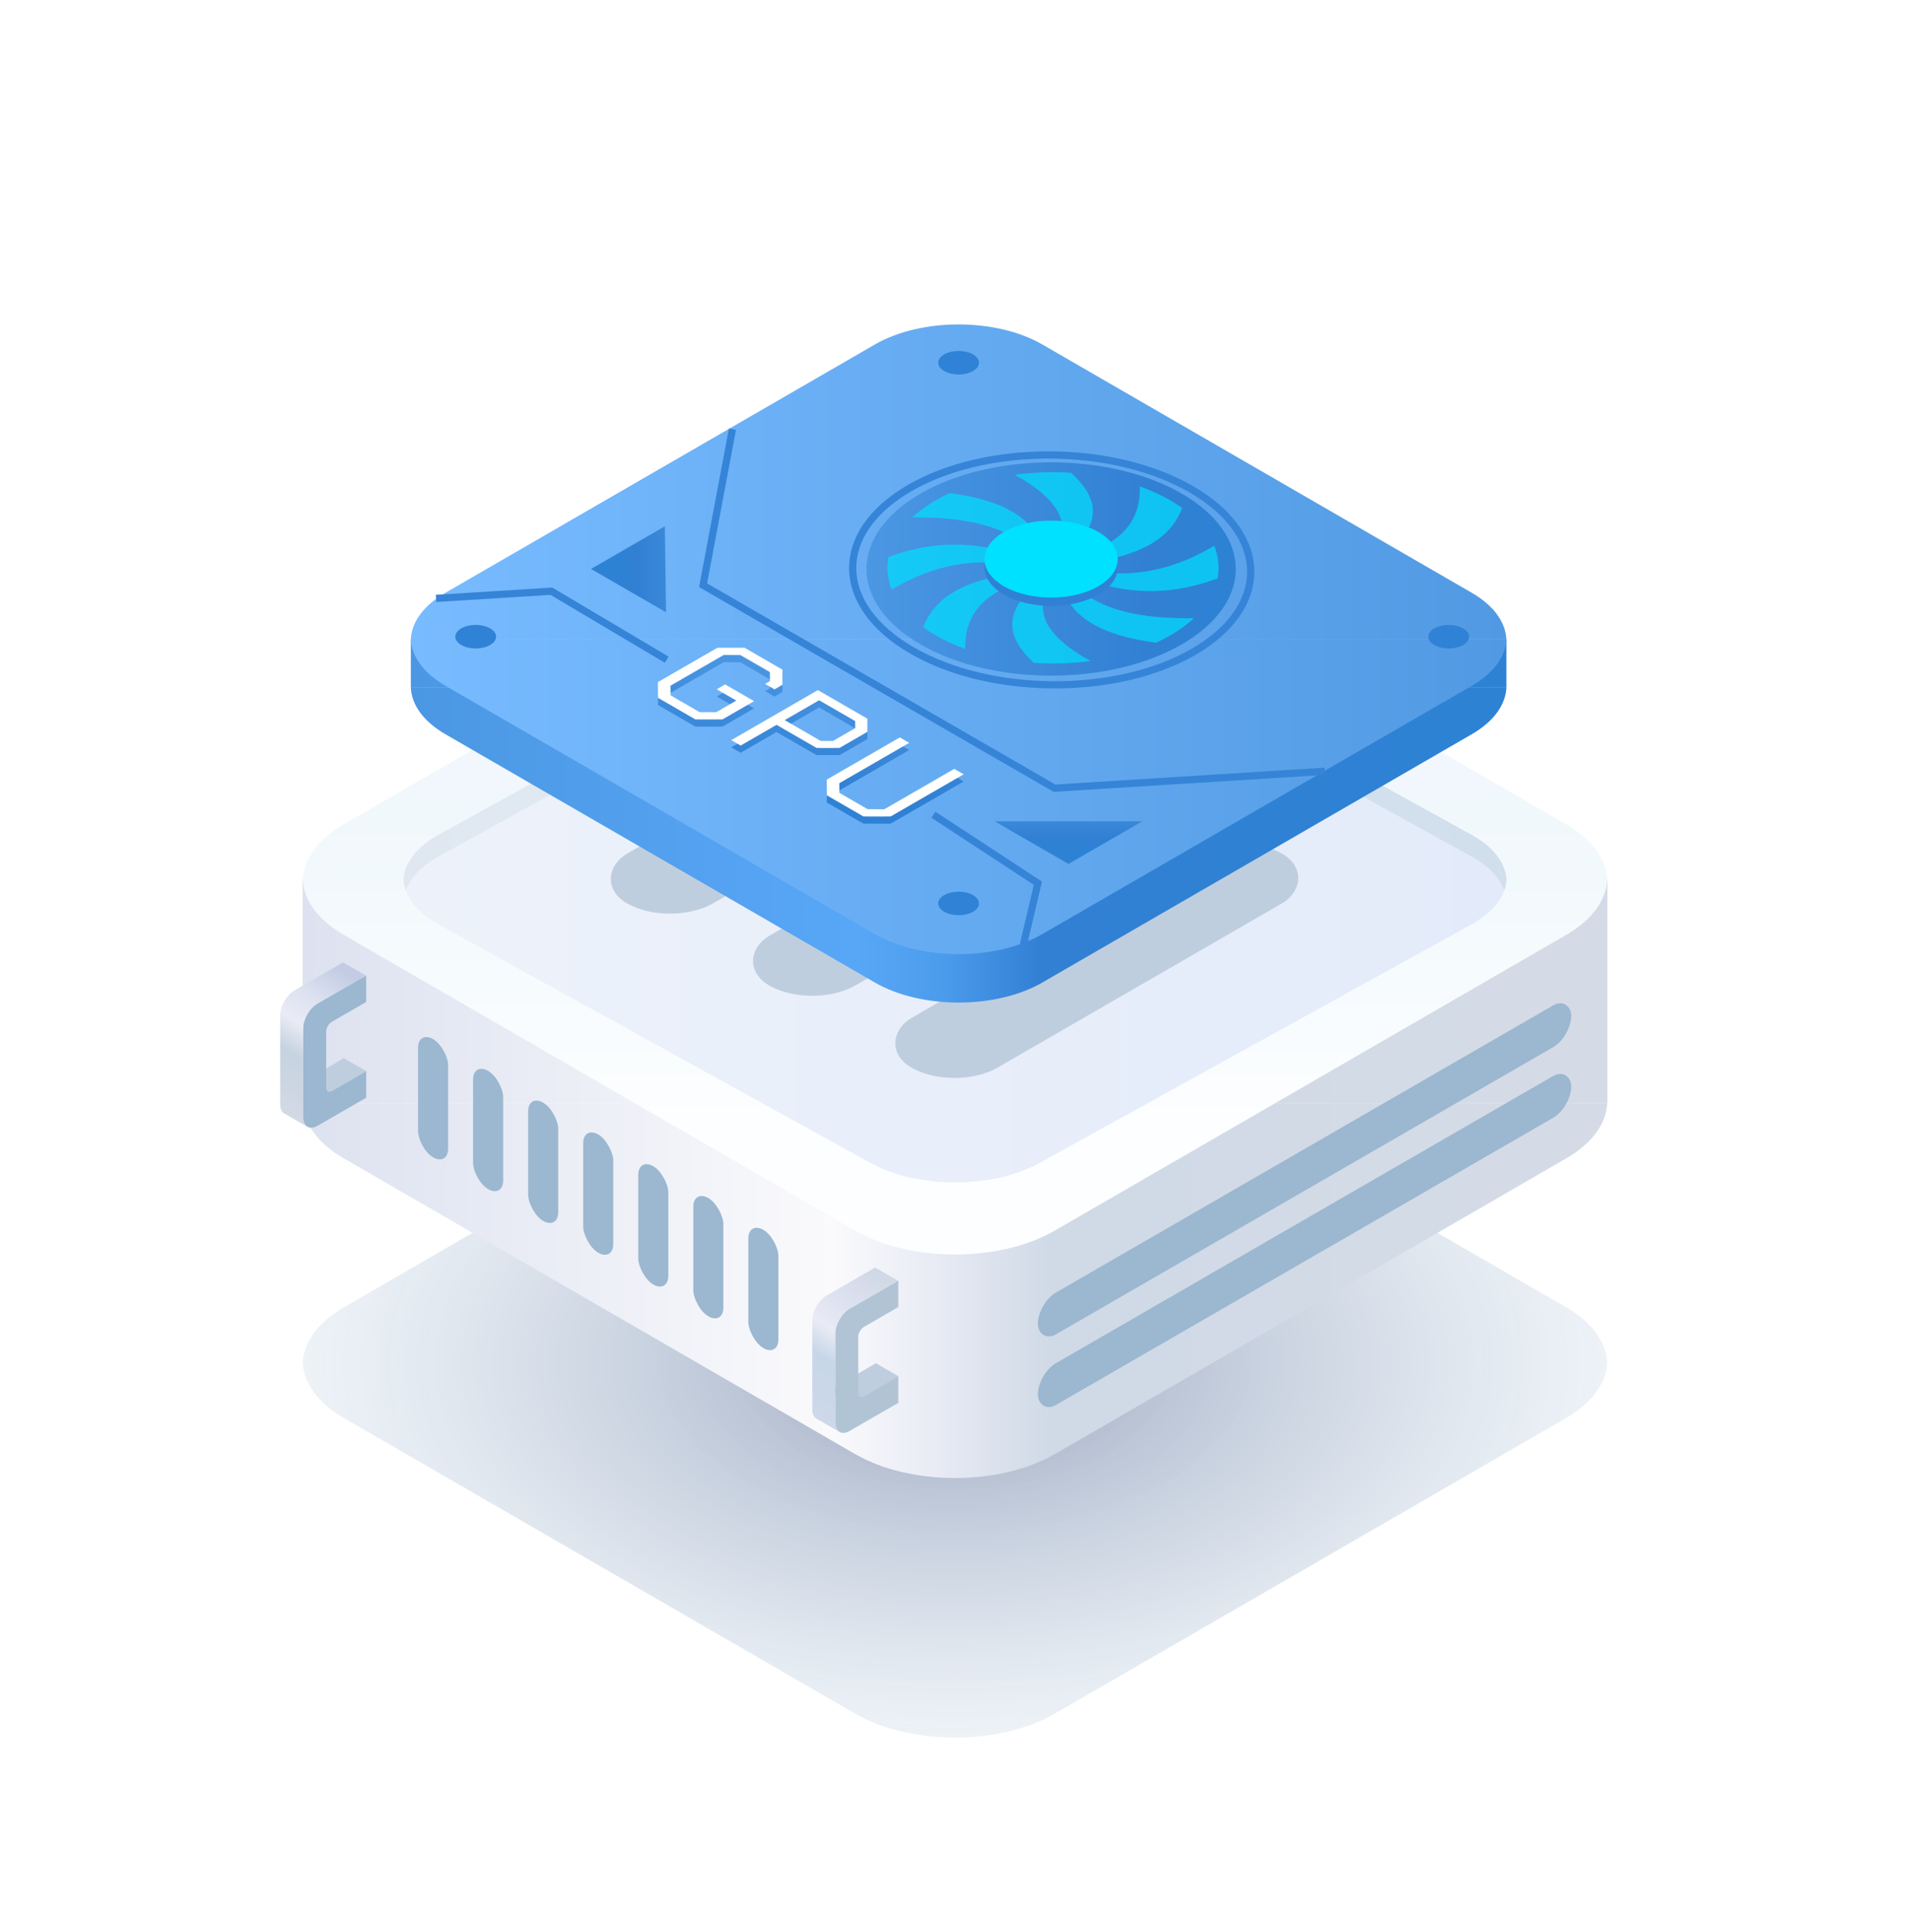 <svg width="265" height="268" viewBox="0 0 265 268" fill="none" xmlns="http://www.w3.org/2000/svg">
    <g opacity="0.4" filter="url(#filter0_f_3112_17148)">
    <path d="M223 189H42C42.133 186.21 44.042 183.443 47.725 181.314L118.659 140.314C126.303 135.895 138.697 135.895 146.341 140.314L217.274 181.314C220.958 183.443 222.867 186.21 223 189Z" fill="url(#paint0_radial_3112_17148)"/>
    <path d="M217.274 196.686C220.958 194.557 222.867 191.79 223 189H42C42.133 191.79 44.042 194.557 47.725 196.686L118.659 237.686C126.303 242.105 138.697 242.105 146.341 237.686L217.274 196.686Z" fill="url(#paint1_radial_3112_17148)"/>
    </g>
    <path d="M42 122H223C222.867 119.21 220.958 116.443 217.274 114.314L146.341 73.314C138.697 68.895 126.303 68.895 118.659 73.314L47.726 114.314C44.042 116.443 42.133 119.21 42 122Z" fill="url(#paint2_linear_3112_17148)"/>
    <path d="M42 153H223C222.867 155.79 220.958 158.557 217.274 160.686L146.341 201.686C138.697 206.105 126.303 206.105 118.659 201.686L47.725 160.686C44.042 158.557 42.133 155.79 42 153Z" fill="url(#paint3_linear_3112_17148)"/>
    <rect width="181" height="31" transform="translate(42 122)" fill="url(#paint4_linear_3112_17148)"/>
    <rect x="42" y="122" width="181" height="31" fill="url(#paint5_linear_3112_17148)"/>
    <path d="M42 122H223C222.867 124.79 220.958 127.557 217.274 129.686L146.341 170.686C138.697 175.105 126.303 175.105 118.659 170.686L47.725 129.686C44.042 127.557 42.133 124.79 42 122Z" fill="url(#paint6_linear_3112_17148)"/>
    <path fill-rule="evenodd" clip-rule="evenodd" d="M47.703 146.761L41.166 150.535L44.339 152.367L50.876 148.593L47.703 146.761Z" fill="#BFCEDE"/>
    <path d="M38.875 140.806C38.875 139.541 39.763 138.004 40.858 137.371L47.6 133.479V133.48L50.773 135.311L44.263 139.07C44.252 139.081 44.241 139.094 44.229 139.108L44.063 139.203C42.968 139.836 42.08 141.374 42.08 142.638C42.08 146.719 42.081 150.88 42.081 155.003C42.081 155.56 42.253 155.97 42.539 156.202V156.224L39.575 154.513L39.578 154.515C39.148 154.343 38.875 153.873 38.875 153.171V140.806Z" fill="url(#paint7_linear_3112_17148)"/>
    <path d="M44.063 139.201C42.968 139.834 42.08 141.371 42.08 142.636L42.08 155.001C42.08 156.266 42.968 156.778 44.063 156.146L50.806 152.253V148.59L46.046 151.337C45.608 151.59 45.253 151.385 45.253 150.879L45.253 143.094C45.253 142.588 45.608 141.973 46.046 141.72L50.806 138.972V135.309L44.063 139.201Z" fill="#9CB7D0"/>
    <rect width="85.448" height="5.795" rx="2.897" transform="matrix(0.866 -0.5 2.20305e-08 1 144 180.723)" fill="#9CB7D0"/>
    <rect width="85.448" height="5.795" rx="2.897" transform="matrix(0.866 -0.5 2.20305e-08 1 144 190.518)" fill="#9CB7D0"/>
    <rect width="4.819" height="16.403" rx="2.41" transform="matrix(0.866 0.5 -2.20305e-08 1 58 142.916)" fill="#9CB7D0"/>
    <rect width="4.819" height="16.403" rx="2.41" transform="matrix(0.866 0.5 -2.20305e-08 1 65.638 147.326)" fill="#9CB7D0"/>
    <rect width="4.819" height="16.403" rx="2.41" transform="matrix(0.866 0.5 -2.20305e-08 1 73.275 151.734)" fill="#9CB7D0"/>
    <rect width="4.819" height="16.403" rx="2.41" transform="matrix(0.866 0.5 -2.20305e-08 1 80.913 156.145)" fill="#9CB7D0"/>
    <rect width="4.819" height="16.403" rx="2.41" transform="matrix(0.866 0.5 -2.20305e-08 1 88.551 160.555)" fill="#9CB7D0"/>
    <rect width="4.819" height="16.403" rx="2.41" transform="matrix(0.866 0.5 -2.20305e-08 1 96.189 164.965)" fill="#9CB7D0"/>
    <rect width="4.819" height="16.403" rx="2.41" transform="matrix(0.866 0.5 -2.20305e-08 1 103.826 169.373)" fill="#9CB7D0"/>
    <path d="M60.84 115.792C57.726 117.512 56.112 119.747 56 122C56.112 124.253 57.726 126.488 60.84 128.208L120.8 161.324C127.262 164.892 137.738 164.892 144.2 161.324L204.16 128.208C207.274 126.488 208.888 124.253 209 122C208.888 119.747 207.274 117.512 204.16 115.792L144.2 82.677C137.738 79.108 127.262 79.108 120.8 82.677L60.84 115.792Z" fill="url(#paint8_linear_3112_17148)"/>
    <path fill-rule="evenodd" clip-rule="evenodd" d="M209 122C208.888 119.747 207.274 117.512 204.16 115.792L144.2 82.677C137.738 79.108 127.262 79.108 120.8 82.677L60.84 115.792C57.726 117.512 56.112 119.747 56 122C56.025 122.503 56.125 123.005 56.299 123.5C56.907 121.775 58.421 120.128 60.84 118.792L120.8 85.677C127.262 82.108 137.738 82.108 144.2 85.677L204.16 118.792C206.579 120.128 208.093 121.775 208.701 123.5C208.875 123.005 208.975 122.503 209 122Z" fill="url(#paint9_linear_3112_17148)"/>
    <rect width="13.787" height="59.362" rx="6.893" transform="matrix(0.866 0.5 -0.866 0.5 132.434 92.168)" fill="#BFCEDE"/>
    <rect width="13.787" height="59.362" rx="6.893" transform="matrix(0.866 0.5 -0.866 0.5 152.167 103.561)" fill="#BFCEDE"/>
    <rect width="13.787" height="59.362" rx="6.893" transform="matrix(0.866 0.5 -0.866 0.5 171.901 114.955)" fill="#BFCEDE"/>
    <path fill-rule="evenodd" clip-rule="evenodd" d="M121.527 189.081L114.99 192.855L118.163 194.687L124.7 190.913L121.527 189.081Z" fill="#BFCEDE"/>
    <path d="M112.699 183.128C112.699 181.863 113.587 180.326 114.682 179.694L121.425 175.801V175.802L124.597 177.633L118.087 181.392C118.076 181.404 118.065 181.416 118.054 181.43L117.888 181.526C116.792 182.158 115.905 183.696 115.905 184.96C115.905 189.042 115.905 193.202 115.905 197.325C115.905 197.882 116.077 198.293 116.363 198.525V198.546L113.399 196.836L113.403 196.837C112.972 196.665 112.699 196.195 112.699 195.493V183.128Z" fill="url(#paint10_linear_3112_17148)"/>
    <path d="M117.887 181.526C116.792 182.158 115.904 183.696 115.904 184.96L115.904 197.325C115.904 198.59 116.792 199.103 117.887 198.47L124.63 194.578V190.914L119.87 193.662C119.432 193.915 119.077 193.71 119.077 193.204L119.077 185.418C119.077 184.912 119.432 184.297 119.87 184.044L124.63 181.297V177.633L117.887 181.526Z" fill="#B1C4D5"/>
    <path d="M57 88.668H209C208.888 86.326 207.285 84.002 204.192 82.214L144.623 47.783C138.204 44.072 127.796 44.072 121.377 47.783L61.808 82.214C58.715 84.002 57.112 86.326 57 88.668Z" fill="url(#paint11_linear_3112_17148)"/>
    <path d="M57 95.387H209C208.888 97.73 207.286 100.053 204.192 101.842L144.623 136.272C138.204 139.983 127.796 139.983 121.377 136.272L61.808 101.842C58.715 100.053 57.112 97.73 57 95.387Z" fill="url(#paint12_linear_3112_17148)"/>
    <rect x="57" y="88.668" width="152" height="6.718" fill="url(#paint13_linear_3112_17148)"/>
    <path d="M57 88.668H209C208.888 91.011 207.286 93.335 204.192 95.123L144.623 129.554C138.204 133.264 127.796 133.264 121.377 129.554L61.808 95.123C58.715 93.335 57.112 91.011 57 88.668Z" fill="url(#paint14_linear_3112_17148)"/>
    <circle cx="2.309" cy="2.309" r="2.309" transform="matrix(0.866 -0.5 0.866 0.5 197 88.309)" fill="#2F82D5"/>
    <circle cx="2.309" cy="2.309" r="2.309" transform="matrix(0.866 -0.5 0.866 0.5 129 50.309)" fill="#2F82D5"/>
    <circle cx="2.309" cy="2.309" r="2.309" transform="matrix(0.866 -0.5 0.866 0.5 129 125.309)" fill="#2F82D5"/>
    <circle cx="2.309" cy="2.309" r="2.309" transform="matrix(0.866 -0.5 0.866 0.5 62 88.309)" fill="#2F82D5"/>
    <circle cx="20.92" cy="20.92" r="20.92" transform="matrix(0.866 -0.5 0.866 0.5 109.602 78.92)" fill="url(#paint15_linear_3112_17148)"/>
    <path d="M165.284 67.862C176.16 74.142 176.288 84.236 165.598 90.408C154.907 96.58 137.424 96.506 126.548 90.227C115.671 83.947 115.544 73.853 126.234 67.681C136.924 61.509 154.407 61.583 165.284 67.862Z" stroke="#3584D7"/>
    <path opacity="0.7" fill-rule="evenodd" clip-rule="evenodd" d="M144.171 74.694C143.331 74.826 142.524 75.047 141.794 75.355C138.625 72.855 133.72 71.701 126.56 71.771C127.474 70.921 128.571 70.117 129.849 69.379C130.465 69.024 131.107 68.692 131.772 68.386C135.752 68.95 141.739 70.14 144.171 74.694ZM147.215 74.595C148.084 74.673 148.934 74.841 149.719 75.1C153.562 70.879 150.749 67.591 148.624 65.574C146.013 65.408 143.362 65.5 140.795 65.85C145.951 68.721 148.02 71.538 147.215 74.595ZM158.138 67.458C158.275 71.58 156.306 74.437 152.001 76.281C152.539 76.708 152.922 77.18 153.149 77.671C155.753 77.2 157.924 76.47 159.619 75.492C162.362 73.908 163.407 71.95 164.029 70.463C163.508 70.089 162.946 69.727 162.344 69.379C161.048 68.63 159.634 67.99 158.138 67.458ZM168.457 75.697C163.511 78.668 158.56 79.885 153.299 79.443C153.157 79.947 152.855 80.44 152.393 80.893C159.736 83.116 165.446 81.464 168.932 80.237C169.224 78.722 169.066 77.185 168.457 75.697ZM165.633 85.749C158.438 85.833 153.505 84.69 150.318 82.198C149.577 82.502 148.759 82.717 147.91 82.842C150.366 87.418 156.416 88.589 160.392 89.147C161.067 88.837 161.719 88.501 162.344 88.14C163.623 87.402 164.719 86.599 165.633 85.749ZM151.3 91.683C146.121 88.803 144.046 85.98 144.862 82.913C143.999 82.828 143.157 82.653 142.383 82.388C138.502 86.618 141.307 89.913 143.435 91.937C146.056 92.113 148.72 92.028 151.3 91.683ZM133.93 90.017C133.811 85.894 135.805 83.042 140.151 81.205C139.627 80.782 139.256 80.315 139.036 79.83C136.382 80.299 134.172 81.037 132.453 82.029C129.752 83.588 128.698 85.51 128.07 86.988C128.618 87.387 129.211 87.772 129.849 88.14C131.11 88.868 132.48 89.493 133.93 90.017ZM123.713 81.765C128.666 78.816 133.622 77.622 138.891 78.088C139.029 77.591 139.322 77.105 139.77 76.656C132.474 74.419 126.78 76.013 123.269 77.24C122.97 78.749 123.118 80.281 123.713 81.765Z" fill="#00E0FF"/>
    <circle cx="7.55" cy="7.55" r="7.55" transform="matrix(0.866 -0.5 0.866 0.5 132.76 78.707)" fill="#3081D5"/>
    <circle cx="7.55" cy="7.55" r="7.55" transform="matrix(0.866 -0.5 0.866 0.5 132.76 77.549)" fill="#00E0FF"/>
    <path d="M101.62 59.523L97.551 81.174L146.306 109.323L183.807 106.974" stroke="#3584D7"/>
    <path d="M60.502 82.998L76.5 82L92.5 91.5M142 131L144 122.5L129.5 113" stroke="#3584D7"/>
    <path d="M158.488 113.914L148.244 119.829L138 113.914L158.488 113.914Z" fill="url(#paint16_linear_3112_17148)"/>
    <path d="M92.244 72.999L82 78.913L92.407 84.922L92.244 72.999Z" fill="url(#paint17_linear_3112_17148)"/>
    <path d="M91.287 95.603L99.528 90.845L103.305 90.845L108.559 93.879L108.559 95.98L107.46 96.615L106.155 95.861L106.825 95.475L106.808 94.216L102.721 91.856L100.403 91.847L93.021 96.109L93.038 97.447L97.055 99.767L99.373 99.777L102.155 98.171L99.442 96.605L100.609 95.931L104.627 98.25L100.249 100.778L96.472 100.778L91.287 97.784L91.287 95.603ZM113.475 96.717L120.343 100.682L120.343 102.506L116.48 104.736L113.286 104.736L107.741 101.535L102.761 104.409L101.457 103.656L113.475 96.717ZM113.87 103.765L115.57 103.775L118.66 101.991L118.643 101.009L113.647 98.125L108.874 100.88L113.87 103.765ZM114.712 109.128L124.842 103.28L126.147 104.033L116.447 109.634L116.464 110.972L120.378 113.232L122.696 113.242L132.397 107.642L133.702 108.395L123.572 114.243L119.795 114.243L114.712 111.309L114.712 109.128Z" fill="url(#paint18_linear_3112_17148)"/>
    <path d="M91.287 94.603L99.528 89.845L103.305 89.845L108.559 92.879L108.559 94.98L107.46 95.615L106.155 94.861L106.825 94.475L106.808 93.216L102.721 90.856L100.403 90.847L93.021 95.109L93.038 96.447L97.055 98.767L99.373 98.777L102.155 97.171L99.442 95.605L100.609 94.931L104.627 97.25L100.249 99.778L96.472 99.778L91.287 96.784L91.287 94.603ZM113.475 95.717L120.343 99.682L120.343 101.506L116.48 103.736L113.286 103.736L107.741 100.535L102.761 103.409L101.457 102.656L113.475 95.717ZM113.87 102.765L115.57 102.775L118.66 100.991L118.643 100.009L113.647 97.125L108.874 99.88L113.87 102.765ZM114.712 108.128L124.842 102.28L126.147 103.033L116.447 108.634L116.464 109.972L120.378 112.232L122.696 112.242L132.397 106.642L133.702 107.395L123.572 113.243L119.795 113.243L114.712 110.309L114.712 108.128Z" fill="white"/>
    <defs>
    <filter id="filter0_f_3112_17148" x="15" y="110" width="235" height="158" filterUnits="userSpaceOnUse" color-interpolation-filters="sRGB">
    <feFlood flood-opacity="0" result="BackgroundImageFix"/>
    <feBlend mode="normal" in="SourceGraphic" in2="BackgroundImageFix" result="shape"/>
    <feGaussianBlur stdDeviation="13.5" result="effect1_foregroundBlur_3112_17148"/>
    </filter>
    <radialGradient id="paint0_radial_3112_17148" cx="0" cy="0" r="1" gradientUnits="userSpaceOnUse" gradientTransform="translate(132.5 189) rotate(90) scale(52 90.5)">
    <stop stop-color="#001A5B"/>
    <stop offset="1" stop-color="#739BBF" stop-opacity="0.32"/>
    </radialGradient>
    <radialGradient id="paint1_radial_3112_17148" cx="0" cy="0" r="1" gradientUnits="userSpaceOnUse" gradientTransform="translate(132.5 189) rotate(90) scale(52 90.5)">
    <stop stop-color="#001A5B"/>
    <stop offset="1" stop-color="#739BBF" stop-opacity="0.32"/>
    </radialGradient>
    <linearGradient id="paint2_linear_3112_17148" x1="132" y1="70" x2="132" y2="122" gradientUnits="userSpaceOnUse">
    <stop stop-color="#EBF0FA"/>
    <stop offset="0.531" stop-color="#F0F6FC"/>
    <stop offset="1" stop-color="#F2F9FC"/>
    </linearGradient>
    <linearGradient id="paint3_linear_3112_17148" x1="223" y1="168.318" x2="42" y2="168.318" gradientUnits="userSpaceOnUse">
    <stop stop-color="#D5DBE6"/>
    <stop offset="0.426" stop-color="#CFDAE6"/>
    <stop offset="0.516" stop-color="#E9EBF5"/>
    <stop offset="0.593" stop-color="#FAFAFC"/>
    <stop offset="1" stop-color="#DDE2F0"/>
    </linearGradient>
    <linearGradient id="paint4_linear_3112_17148" x1="181" y1="9.132" x2="-6.26176e-07" y2="9.132" gradientUnits="userSpaceOnUse">
    <stop stop-color="#DAE0EB"/>
    <stop offset="0.426" stop-color="#CFDAE6"/>
    <stop offset="0.516" stop-color="#E9EBF5"/>
    <stop offset="0.593" stop-color="#FAFAFC"/>
    <stop offset="1" stop-color="#E4E9F5"/>
    </linearGradient>
    <linearGradient id="paint5_linear_3112_17148" x1="223" y1="131.132" x2="42" y2="131.132" gradientUnits="userSpaceOnUse">
    <stop stop-color="#D5DBE6"/>
    <stop offset="0.426" stop-color="#CFDAE6"/>
    <stop offset="0.516" stop-color="#E9EBF5"/>
    <stop offset="0.593" stop-color="#FAFAFC"/>
    <stop offset="1" stop-color="#DDE2F0"/>
    </linearGradient>
    <linearGradient id="paint6_linear_3112_17148" x1="132" y1="122" x2="132" y2="174" gradientUnits="userSpaceOnUse">
    <stop stop-color="#F2F9FC"/>
    <stop offset="0.673" stop-color="#FDFEFF"/>
    </linearGradient>
    <linearGradient id="paint7_linear_3112_17148" x1="26.75" y1="148.875" x2="39.562" y2="129.357" gradientUnits="userSpaceOnUse">
    <stop stop-color="#D5DBE6"/>
    <stop offset="0.426" stop-color="#C6D3E0"/>
    <stop offset="0.593" stop-color="#E9EBF5"/>
    <stop offset="0.77" stop-color="#DDE2F0"/>
    <stop offset="1" stop-color="#C3CCE4"/>
    </linearGradient>
    <linearGradient id="paint8_linear_3112_17148" x1="55.993" y1="122.074" x2="209.006" y2="122.074" gradientUnits="userSpaceOnUse">
    <stop stop-color="#EDF2FA"/>
    <stop offset="1" stop-color="#E3EBFA"/>
    </linearGradient>
    <linearGradient id="paint9_linear_3112_17148" x1="56" y1="92.814" x2="209" y2="92.814" gradientUnits="userSpaceOnUse">
    <stop stop-color="#DFE7F0"/>
    <stop offset="0.426" stop-color="#E4EEF8"/>
    <stop offset="0.516" stop-color="#E2EDF8"/>
    <stop offset="0.593" stop-color="#D5E3F0"/>
    <stop offset="1" stop-color="#D1DEEB"/>
    </linearGradient>
    <linearGradient id="paint10_linear_3112_17148" x1="100.574" y1="191.197" x2="113.386" y2="171.679" gradientUnits="userSpaceOnUse">
    <stop stop-color="#CFD8EA"/>
    <stop offset="0.426" stop-color="#C7D7E8"/>
    <stop offset="0.593" stop-color="#E9EBF5"/>
    <stop offset="0.77" stop-color="#DDE2F0"/>
    <stop offset="1" stop-color="#D1D8E6"/>
    </linearGradient>
    <linearGradient id="paint11_linear_3112_17148" x1="209" y1="66.665" x2="57" y2="66.665" gradientUnits="userSpaceOnUse">
    <stop stop-color="#519AE3"/>
    <stop offset="1" stop-color="#78BBFF"/>
    </linearGradient>
    <linearGradient id="paint12_linear_3112_17148" x1="209" y1="108.25" x2="57" y2="108.25" gradientUnits="userSpaceOnUse">
    <stop stop-color="#2D82D4"/>
    <stop offset="0.426" stop-color="#3180D4"/>
    <stop offset="0.516" stop-color="#4C9CED"/>
    <stop offset="0.593" stop-color="#58A7F7"/>
    <stop offset="1" stop-color="#4B97E3"/>
    </linearGradient>
    <linearGradient id="paint13_linear_3112_17148" x1="209" y1="90.647" x2="57" y2="90.647" gradientUnits="userSpaceOnUse">
    <stop stop-color="#2D82D4"/>
    <stop offset="0.426" stop-color="#3180D4"/>
    <stop offset="0.516" stop-color="#4C9CED"/>
    <stop offset="0.593" stop-color="#58A7F7"/>
    <stop offset="1" stop-color="#4B97E3"/>
    </linearGradient>
    <linearGradient id="paint14_linear_3112_17148" x1="209" y1="110.333" x2="57" y2="110.333" gradientUnits="userSpaceOnUse">
    <stop stop-color="#519AE3"/>
    <stop offset="1" stop-color="#78BBFF"/>
    </linearGradient>
    <linearGradient id="paint15_linear_3112_17148" x1="36.068" y1="35.23" x2="6.623" y2="5.785" gradientUnits="userSpaceOnUse">
    <stop stop-color="#2D82D4"/>
    <stop offset="0.235" stop-color="#3180D4"/>
    <stop offset="1" stop-color="#4B97E3"/>
    </linearGradient>
    <linearGradient id="paint16_linear_3112_17148" x1="148.449" y1="118.078" x2="148.449" y2="109.754" gradientUnits="userSpaceOnUse">
    <stop stop-color="#2D82D4"/>
    <stop offset="0.235" stop-color="#3180D4"/>
    <stop offset="1" stop-color="#4B97E3"/>
    </linearGradient>
    <linearGradient id="paint17_linear_3112_17148" x1="85.054" y1="78.808" x2="99.584" y2="78.609" gradientUnits="userSpaceOnUse">
    <stop stop-color="#2D82D4"/>
    <stop offset="0.235" stop-color="#3180D4"/>
    <stop offset="1" stop-color="#4B97E3"/>
    </linearGradient>
    <linearGradient id="paint18_linear_3112_17148" x1="117.165" y1="114.617" x2="120.012" y2="92.592" gradientUnits="userSpaceOnUse">
    <stop stop-color="#2D82D4"/>
    <stop offset="0.235" stop-color="#3180D4"/>
    <stop offset="1" stop-color="#4B97E3"/>
    </linearGradient>
    </defs>
    </svg>
